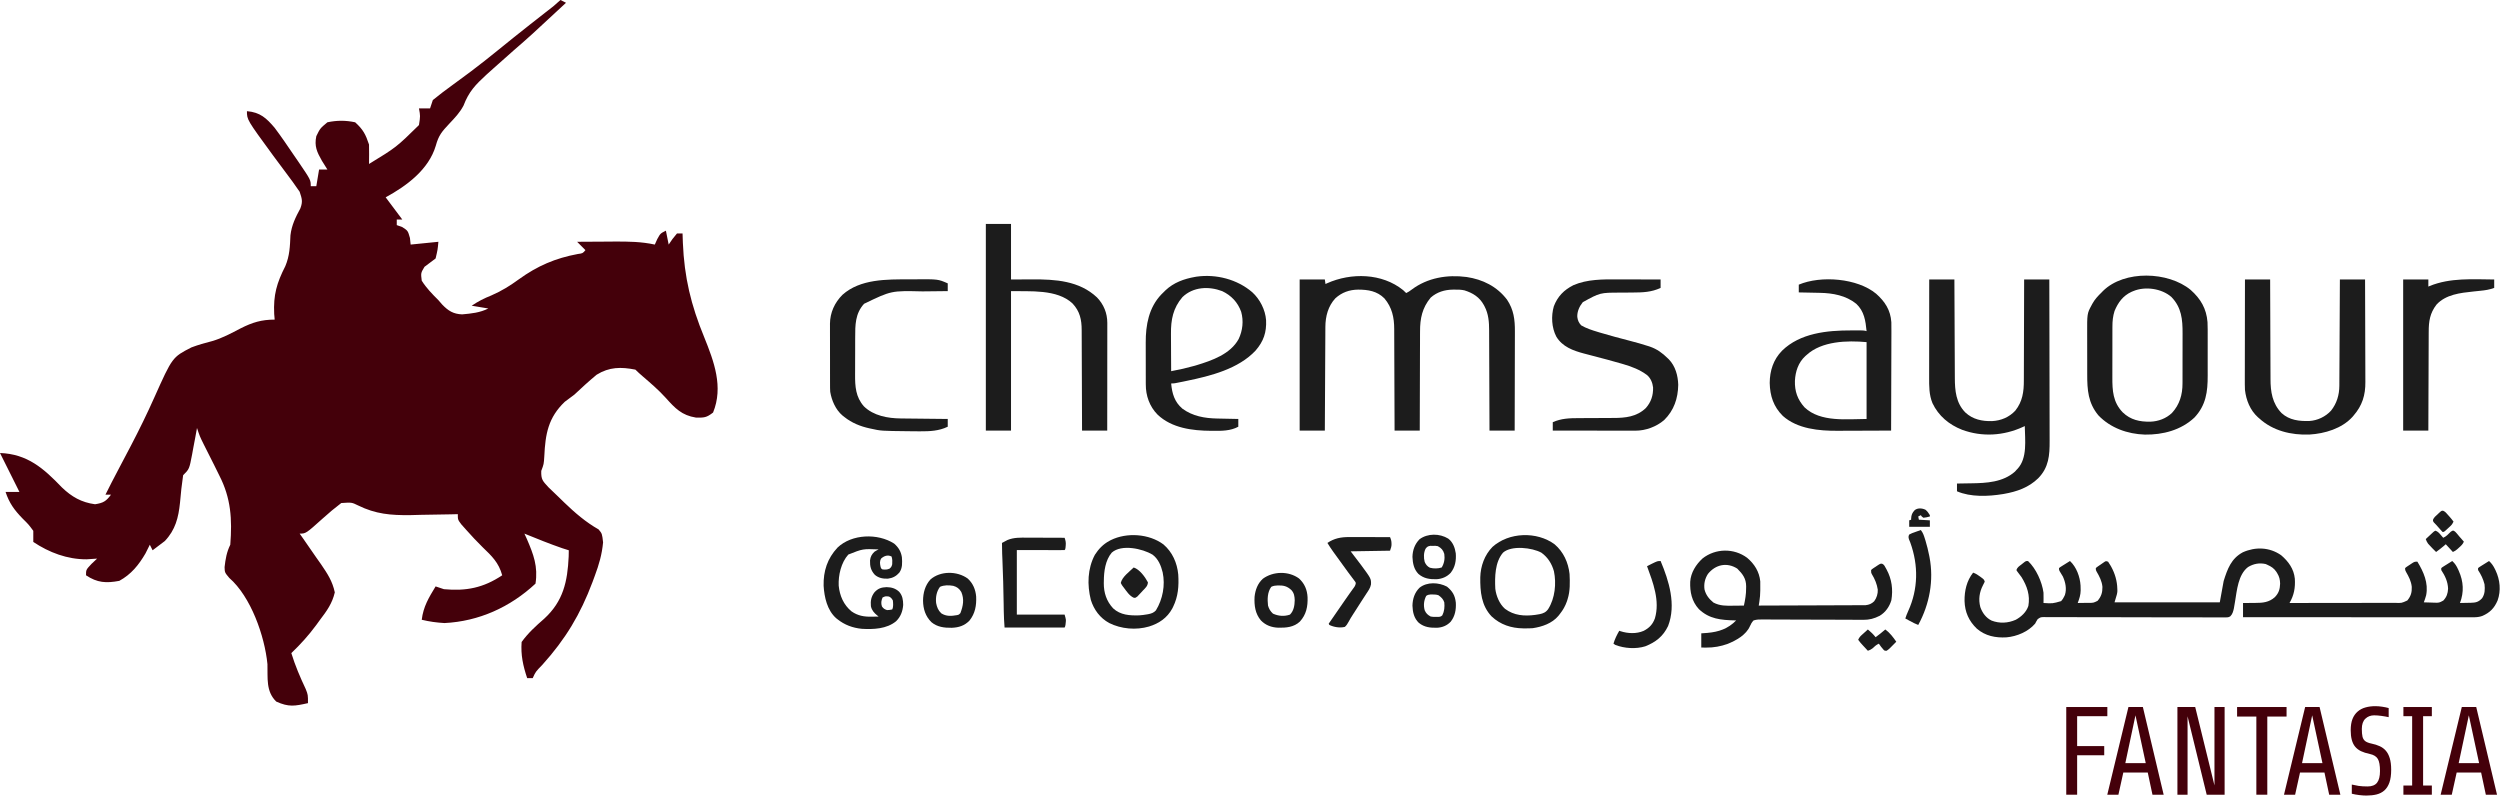 <svg width="3331" height="1060" viewBox="0 0 3331 1060" fill="none" xmlns="http://www.w3.org/2000/svg">
<path d="M3039.37 739.758C3049.05 747.984 3056.36 758.034 3057.63 771.01C3058.38 783.097 3056.64 792.888 3050.55 803.424C3070.42 803.432 3090.28 803.411 3110.14 803.355C3119.37 803.329 3128.59 803.313 3137.81 803.32C3145.85 803.326 3153.89 803.314 3161.93 803.28C3166.18 803.263 3170.44 803.255 3174.7 803.268C3178.7 803.281 3182.71 803.269 3186.72 803.239C3188.19 803.232 3189.66 803.234 3191.13 803.245C3199.88 803.618 3199.88 803.618 3207.54 800.055C3212.25 794.304 3213.73 789.354 3213.43 781.888C3212.64 774.381 3209.5 768.399 3205.78 761.942C3204.55 759.546 3204.55 759.546 3204.55 756.965C3205.69 755.882 3205.69 755.882 3207.26 754.831C3207.82 754.451 3208.39 754.071 3208.97 753.68C3209.57 753.291 3210.17 752.903 3210.79 752.502C3211.67 751.904 3211.67 751.904 3212.57 751.294C3217.02 748.362 3217.02 748.362 3220.9 748.362C3229.2 761.91 3235.83 776.795 3232.6 793.106C3231.77 796.333 3230.66 799.439 3229.5 802.563C3233.11 802.714 3236.71 802.805 3240.31 802.886C3241.33 802.929 3242.35 802.972 3243.39 803.017C3249.91 803.188 3249.91 803.188 3255.48 800.181C3259.91 795.502 3261.52 790.757 3261.82 784.335C3261.52 775.046 3257.77 767.167 3252.73 759.546C3252.73 758.695 3252.73 757.843 3252.73 756.965C3254.08 755.803 3254.08 755.803 3255.93 754.643C3256.92 754.015 3256.92 754.015 3257.93 753.374C3258.98 752.73 3258.98 752.73 3260.05 752.072C3261.09 751.412 3261.09 751.412 3262.16 750.74C3263.89 749.652 3265.62 748.573 3267.36 747.501C3271.12 750.845 3273.15 754.182 3275.21 758.74C3275.51 759.392 3275.8 760.044 3276.11 760.716C3282.42 774.921 3283.19 788.864 3277.68 803.424C3281.31 803.379 3284.93 803.297 3288.55 803.209C3289.57 803.196 3290.59 803.184 3291.65 803.172C3298.79 802.972 3302.19 802.312 3307.15 797.079C3310.98 791.337 3311.09 785.151 3310.38 778.474C3308.57 771.459 3305.74 765.553 3301.77 759.546C3301.77 758.695 3301.77 757.843 3301.77 756.965C3303.12 755.803 3303.12 755.803 3304.97 754.643C3305.96 754.015 3305.96 754.015 3306.97 753.374C3308.02 752.73 3308.02 752.73 3309.09 752.072C3310.13 751.412 3310.13 751.412 3311.2 750.74C3312.93 749.652 3314.66 748.573 3316.4 747.501C3319.97 750.739 3322.14 753.935 3324.25 758.256C3324.55 758.865 3324.84 759.474 3325.15 760.101C3331.04 772.594 3332.5 786.904 3327.81 800.039C3323.42 810.277 3317.67 816.217 3307.46 820.677C3303.44 822.131 3299.77 822.458 3295.51 822.457C3293.86 822.46 3293.86 822.46 3292.18 822.462C3290.97 822.46 3289.75 822.457 3288.54 822.455C3287.25 822.455 3285.96 822.456 3284.66 822.457C3281.11 822.459 3277.56 822.455 3274.01 822.451C3270.18 822.447 3266.35 822.448 3262.52 822.449C3255.89 822.45 3249.26 822.447 3242.62 822.442C3233.03 822.435 3223.44 822.433 3213.84 822.432C3198.28 822.43 3182.72 822.424 3167.16 822.416C3152.04 822.408 3136.92 822.402 3121.8 822.398C3120.87 822.398 3119.94 822.398 3118.98 822.398C3114.31 822.397 3109.63 822.395 3104.96 822.394C3066.18 822.385 3027.39 822.37 2988.61 822.351C2988.61 816.105 2988.61 809.859 2988.61 803.424C2990.66 803.421 2992.72 803.419 2994.83 803.417C2996.86 803.397 2998.88 803.369 3000.91 803.34C3002.3 803.324 3003.69 803.317 3005.08 803.32C3014.94 803.332 3023.24 802.574 3030.98 795.675C3036.23 790.258 3037.77 785.106 3038.03 777.667C3037.89 772.296 3037.03 768.405 3034.21 763.848C3033.84 763.238 3033.48 762.628 3033.1 762C3029.99 757.33 3026.38 754.942 3021.3 752.664C3020.49 752.291 3019.67 751.918 3018.83 751.534C3010.35 749.668 3002.73 751.076 2995.3 755.53C2982.09 765.587 2980.47 786.613 2977.92 801.872C2977.6 803.717 2977.29 805.56 2976.96 807.403C2976.69 809.016 2976.69 809.016 2976.42 810.663C2975.51 814.591 2974.62 818.367 2971.59 821.215C2969.3 822.577 2967.97 822.669 2965.32 822.66C2964.44 822.664 2963.55 822.667 2962.64 822.671C2961.67 822.661 2960.7 822.652 2959.7 822.642C2958.67 822.642 2957.64 822.643 2956.57 822.643C2953.71 822.641 2950.84 822.628 2947.97 822.61C2944.88 822.593 2941.79 822.592 2938.7 822.589C2933.35 822.582 2927.99 822.567 2922.63 822.547C2914.17 822.515 2905.7 822.511 2897.24 822.51C2894.34 822.51 2891.44 822.509 2888.55 822.509C2887.82 822.508 2887.1 822.508 2886.35 822.508C2878.12 822.506 2869.88 822.498 2861.64 822.488C2860.89 822.487 2860.13 822.486 2859.36 822.485C2847.15 822.47 2834.94 822.434 2822.73 822.394C2810.2 822.353 2797.67 822.342 2785.14 822.356C2777.41 822.364 2769.68 822.347 2761.94 822.299C2756.65 822.269 2751.35 822.266 2746.05 822.285C2743 822.295 2739.94 822.293 2736.88 822.257C2733.57 822.218 2730.26 822.238 2726.94 822.265C2725.49 822.234 2725.49 822.234 2724.01 822.201C2719.02 822.233 2719.02 822.233 2715.04 824.921C2713.72 826.881 2712.65 828.857 2711.58 830.954C2702.35 841.671 2687.46 847.937 2673.51 849.196C2658.93 850.064 2645.19 847.361 2633.88 837.568C2623.3 827.382 2618 815.535 2617.56 800.804C2617.38 787.203 2620.39 773.8 2628.99 762.988C2632.71 764.263 2635.53 766.171 2638.67 768.526C2639.58 769.199 2640.49 769.872 2641.42 770.566C2643.61 772.451 2643.61 772.451 2644.47 775.032C2643.49 777.271 2643.49 777.271 2642.05 779.872C2637.35 788.988 2635.9 798.701 2638.56 808.801C2641.24 816.531 2646.14 823.264 2653.58 826.871C2664.21 830.96 2675.4 830.352 2685.77 825.792C2693.15 821.798 2699.98 815.485 2702.6 807.275C2705.08 793.212 2700.91 780.966 2693.51 769.01C2691.68 766.45 2689.8 763.942 2687.84 761.475C2687.24 760.52 2687.24 760.52 2686.63 759.546C2687.86 755.844 2690.39 754.408 2693.41 752.072C2693.95 751.632 2694.5 751.193 2695.07 750.74C2695.6 750.324 2696.13 749.909 2696.68 749.481C2697.16 749.101 2697.65 748.721 2698.15 748.329C2699.54 747.501 2699.54 747.501 2702.12 747.501C2712.89 757.643 2720.74 775.107 2722.76 789.658C2722.82 792.051 2722.85 794.419 2722.82 796.81C2722.81 797.447 2722.81 798.084 2722.81 798.74C2722.8 800.302 2722.78 801.863 2722.76 803.424C2734.93 804.2 2734.93 804.2 2746.26 800.933C2748.01 798.942 2749.2 797.229 2750.3 794.82C2750.62 794.143 2750.94 793.465 2751.28 792.767C2753.94 784.661 2752.01 775.702 2748.57 768.15C2747.27 765.81 2745.9 763.551 2744.42 761.317C2743.41 759.546 2743.41 759.546 2743.41 756.965C2744.76 755.803 2744.76 755.803 2746.61 754.643C2747.27 754.224 2747.93 753.806 2748.61 753.374C2749.31 752.945 2750.01 752.515 2750.73 752.072C2751.42 751.632 2752.12 751.193 2752.84 750.74C2754.57 749.652 2756.3 748.573 2758.04 747.501C2766.65 755.429 2771.42 768.598 2772.13 780.114C2772.18 781.61 2772.21 783.107 2772.23 784.604C2772.26 785.634 2772.26 785.634 2772.28 786.686C2772.22 792.678 2770.46 797.85 2768.36 803.424C2772.13 803.404 2775.89 803.337 2779.65 803.262C2780.72 803.257 2781.78 803.252 2782.88 803.247C2789.25 803.274 2789.25 803.274 2794.79 800.56C2799.74 794.753 2801.38 789.534 2801.29 781.969C2800.61 774.451 2797.26 767.909 2793.46 761.506C2792.45 759.546 2792.45 759.546 2792.45 756.965C2793.67 755.79 2793.67 755.79 2795.37 754.613C2796.29 753.979 2796.29 753.979 2797.22 753.332C2797.86 752.899 2798.51 752.465 2799.17 752.018C2799.81 751.571 2800.44 751.124 2801.1 750.664C2801.71 750.246 2802.32 749.828 2802.95 749.397C2803.8 748.82 2803.8 748.82 2804.66 748.232C2806.22 747.501 2806.22 747.501 2808.8 748.362C2810.03 750.103 2811.09 751.777 2812.13 753.631C2812.58 754.43 2812.58 754.43 2813.05 755.245C2818.01 764.346 2820.9 774.161 2821.11 784.55C2821.16 786.082 2821.16 786.082 2821.21 787.645C2820.84 791.379 2820.84 791.379 2817.4 802.563C2863.68 802.563 2909.96 802.563 2957.64 802.563C2959.34 793.194 2961.04 783.825 2962.8 774.172C2967.86 757.978 2972.91 744.126 2988.36 735.863C3005.22 728.307 3023.98 728.999 3039.37 739.758Z" fill="#1C1C1C"/>
<path d="M1869.48 386.523C1870.92 387.784 1872.28 389.088 1873.61 390.462C1876.34 389.259 1878.61 387.631 1880.98 385.836C1902.02 370.04 1928.31 365.701 1954 369.061C1975.6 372.268 1994.63 381.678 2007.99 399.314C2016.91 412.665 2018.55 425.933 2018.44 441.566C2018.44 443.018 2018.44 444.469 2018.44 445.92C2018.44 449.818 2018.43 453.715 2018.41 457.612C2018.39 461.701 2018.39 465.79 2018.39 469.879C2018.38 477.602 2018.36 485.326 2018.33 493.05C2018.31 501.851 2018.29 510.652 2018.28 519.453C2018.25 537.54 2018.2 555.627 2018.15 573.714C2007.08 573.714 1996 573.714 1984.6 573.714C1984.58 567.163 1984.58 567.163 1984.56 560.48C1984.51 546.03 1984.46 531.58 1984.39 517.13C1984.35 508.371 1984.32 499.612 1984.3 490.853C1984.28 483.215 1984.25 475.576 1984.21 467.938C1984.19 463.898 1984.17 459.857 1984.17 455.816C1984.16 452.005 1984.14 448.193 1984.12 444.381C1984.11 442.99 1984.11 441.6 1984.11 440.209C1984.12 429.135 1983.3 418.243 1978.04 408.26C1977.58 407.395 1977.58 407.395 1977.12 406.513C1971.4 396 1962.53 390.391 1951.25 386.873C1946.96 385.882 1942.69 385.865 1938.3 385.891C1937.46 385.896 1936.62 385.9 1935.75 385.904C1924.73 386.084 1914.72 389.082 1906.3 396.484C1894.95 410.098 1892.01 424.37 1892.07 441.664C1892.06 443.115 1892.05 444.567 1892.04 446.018C1892.02 449.912 1892.02 453.806 1892.02 457.699C1892.01 461.786 1891.99 465.872 1891.97 469.959C1891.94 477.676 1891.92 485.394 1891.91 493.112C1891.89 501.907 1891.86 510.701 1891.83 519.496C1891.76 537.569 1891.71 555.642 1891.68 573.714C1880.61 573.714 1869.53 573.714 1858.13 573.714C1858.11 567.078 1858.11 567.078 1858.09 560.308C1858.04 545.676 1857.99 531.044 1857.92 516.412C1857.88 507.542 1857.85 498.673 1857.83 489.803C1857.81 482.068 1857.78 474.334 1857.74 466.599C1857.72 462.507 1857.7 458.415 1857.7 454.323C1857.69 450.464 1857.67 446.605 1857.65 442.746C1857.64 441.337 1857.64 439.928 1857.64 438.519C1857.65 423.056 1854.79 409.676 1844.59 397.567C1834.74 387.751 1822.79 385.907 1809.53 385.888C1797.96 386.042 1787.91 389.552 1779.24 397.452C1769.53 407.901 1766.01 421.562 1765.93 435.492C1765.93 436.088 1765.92 436.684 1765.92 437.299C1765.91 439.275 1765.9 441.251 1765.89 443.227C1765.88 444.652 1765.88 446.077 1765.87 447.502C1765.84 451.355 1765.83 455.208 1765.81 459.061C1765.79 463.094 1765.77 467.127 1765.74 471.159C1765.7 478.788 1765.66 486.418 1765.62 494.047C1765.58 502.736 1765.53 511.425 1765.49 520.113C1765.39 537.98 1765.3 555.847 1765.21 573.714C1754.14 573.714 1743.06 573.714 1731.66 573.714C1731.66 507.279 1731.66 440.844 1731.66 372.395C1742.73 372.395 1753.8 372.395 1765.21 372.395C1765.63 375.376 1765.63 375.376 1766.07 378.417C1767.15 377.918 1767.15 377.918 1768.25 377.409C1800.22 363.107 1841.37 363.823 1869.48 386.523Z" fill="#1C1C1C"/>
<path d="M2570.49 372.395C2581.56 372.395 2592.63 372.395 2604.04 372.395C2604.07 378.829 2604.07 378.829 2604.09 385.393C2604.15 399.585 2604.22 413.778 2604.29 427.97C2604.33 436.573 2604.37 445.175 2604.4 453.778C2604.43 461.28 2604.47 468.782 2604.51 476.285C2604.53 480.253 2604.55 484.222 2604.56 488.19C2604.57 491.934 2604.59 495.678 2604.61 499.422C2604.62 500.788 2604.63 502.153 2604.63 503.519C2604.66 520.429 2606.15 536.993 2618.67 549.625C2628.69 558.924 2641.04 561.41 2654.25 561.075C2666.13 560.483 2677.09 555.904 2685.24 547.088C2694.87 534.903 2696.62 521.829 2696.57 506.887C2696.57 505.41 2696.58 503.934 2696.59 502.457C2696.62 498.49 2696.62 494.524 2696.62 490.557C2696.62 486.396 2696.64 482.235 2696.66 478.074C2696.7 470.213 2696.72 462.352 2696.73 454.491C2696.74 445.534 2696.77 436.577 2696.81 427.62C2696.88 409.211 2696.92 390.803 2696.96 372.395C2708.03 372.395 2719.1 372.395 2730.51 372.395C2730.59 402.082 2730.65 431.769 2730.69 461.456C2730.69 464.967 2730.7 468.477 2730.7 471.987C2730.7 472.686 2730.7 473.385 2730.7 474.105C2730.72 485.398 2730.74 496.69 2730.78 507.983C2730.81 519.584 2730.83 531.184 2730.83 542.784C2730.84 549.934 2730.85 557.083 2730.88 564.232C2730.9 569.145 2730.91 574.057 2730.9 578.97C2730.9 581.798 2730.9 584.626 2730.92 587.454C2731.03 606.658 2729.84 622.731 2715.78 637.165C2703.18 649.495 2687.3 655.063 2670.29 658.028C2669.41 658.181 2669.41 658.181 2668.52 658.337C2649.29 661.49 2625.6 662.514 2607.48 654.587C2607.48 651.18 2607.48 647.773 2607.48 644.262C2608.46 644.25 2609.44 644.237 2610.45 644.224C2614.17 644.174 2617.89 644.107 2621.61 644.037C2623.2 644.009 2624.79 643.984 2626.39 643.964C2646.75 643.704 2668.78 642.54 2684.75 628.346C2685.37 627.636 2685.99 626.927 2686.63 626.195C2687.04 625.786 2687.46 625.377 2687.88 624.955C2701.67 610.54 2698.04 586.081 2697.82 567.692C2696.97 568.087 2696.13 568.482 2695.26 568.889C2669.56 580.674 2640.93 582.482 2614.26 572.626C2596.87 565.813 2582.91 554.158 2574.84 537.207C2570.22 526.05 2570.36 514.569 2570.39 502.687C2570.39 501.262 2570.39 499.837 2570.39 498.412C2570.39 494.566 2570.39 490.72 2570.4 486.874C2570.41 482.846 2570.41 478.818 2570.41 474.79C2570.41 467.173 2570.42 459.555 2570.43 451.938C2570.44 443.262 2570.44 434.586 2570.44 425.909C2570.45 408.071 2570.47 390.233 2570.49 372.395Z" fill="#1C1C1C"/>
<path d="M1313.53 298.406C1324.6 298.406 1335.67 298.406 1347.08 298.406C1347.08 322.823 1347.08 347.239 1347.08 372.395C1361.2 372.328 1361.2 372.328 1375.31 372.24C1406.26 372.113 1437.96 374.023 1461.61 396.27C1470.61 405.584 1475.38 417.308 1475.38 430.216C1475.38 431.139 1475.38 431.139 1475.38 432.08C1475.38 434.135 1475.37 436.191 1475.37 438.246C1475.37 439.722 1475.37 441.197 1475.37 442.673C1475.37 446.675 1475.37 450.678 1475.36 454.681C1475.35 458.865 1475.35 463.049 1475.35 467.233C1475.35 475.155 1475.34 483.077 1475.33 490.999C1475.32 500.019 1475.32 509.038 1475.32 518.057C1475.31 536.61 1475.29 555.163 1475.27 573.715C1464.2 573.715 1453.13 573.715 1441.72 573.715C1441.7 567.144 1441.7 567.144 1441.68 560.439C1441.64 545.958 1441.58 531.477 1441.52 516.996C1441.48 508.217 1441.44 499.438 1441.42 490.659C1441.4 483.005 1441.37 475.35 1441.33 467.696C1441.31 463.645 1441.3 459.595 1441.29 455.544C1441.29 451.726 1441.27 447.908 1441.24 444.09C1441.23 442.694 1441.23 441.298 1441.23 439.902C1441.24 425.973 1438.83 414.761 1429.04 404.339C1408.38 384.922 1371.75 388.531 1347.08 387.882C1347.08 449.207 1347.08 510.532 1347.08 573.715C1336.01 573.715 1324.94 573.715 1313.53 573.715C1313.53 482.863 1313.53 392.011 1313.53 298.406Z" fill="#1C1C1C"/>
<path d="M2918.77 386.223C2932.18 398.07 2939.85 411.226 2941.29 429.176C2941.6 435.883 2941.53 442.601 2941.52 449.313C2941.52 451.254 2941.52 453.195 2941.53 455.135C2941.53 459.185 2941.52 463.234 2941.52 467.283C2941.51 472.443 2941.51 477.604 2941.52 482.764C2941.53 486.766 2941.53 490.768 2941.52 494.77C2941.52 496.671 2941.52 498.573 2941.53 500.474C2941.56 522.076 2939.29 539.8 2923.98 556.237C2906.08 573.116 2881.9 579.399 2857.81 579.06C2834.79 578.324 2812 570.295 2795.84 553.367C2782.15 536.776 2781 519.636 2781.01 498.85C2781.01 496.834 2781 494.818 2781 492.801C2780.99 488.587 2780.99 484.373 2781 480.158C2781 474.792 2780.99 469.425 2780.97 464.059C2780.95 459.897 2780.95 455.736 2780.96 451.574C2780.96 449.597 2780.95 447.62 2780.94 445.643C2780.83 417.762 2780.83 417.762 2786.86 406.592C2787.15 406.029 2787.45 405.466 2787.75 404.886C2791.01 398.936 2795.34 394.283 2800.2 389.6C2800.79 388.976 2801.39 388.351 2802.01 387.708C2830.56 359.598 2889.03 361.661 2918.77 386.223ZM2842.35 387.879C2841.62 388.182 2840.88 388.485 2840.12 388.797C2828.7 394.001 2822.18 402.954 2817.44 414.335C2815.2 421.301 2814.57 428.014 2814.59 435.3C2814.58 436.215 2814.58 437.13 2814.57 438.072C2814.56 441.072 2814.56 444.072 2814.56 447.072C2814.56 449.174 2814.56 451.276 2814.55 453.378C2814.55 457.775 2814.55 462.173 2814.55 466.57C2814.56 472.182 2814.54 477.793 2814.52 483.405C2814.51 487.745 2814.51 492.084 2814.51 496.423C2814.51 498.491 2814.5 500.559 2814.5 502.627C2814.43 520.481 2815.27 535.887 2828.35 549.465C2838.85 559.544 2850.98 562.058 2865.11 561.85C2875.74 561.494 2886.1 557.63 2893.87 550.269C2904.14 539.178 2908.01 525.713 2907.97 510.885C2907.98 509.526 2907.98 509.526 2907.99 508.139C2908 505.167 2908 502.195 2908 499.223C2908 497.14 2908 495.058 2908.01 492.975C2908.01 488.618 2908.01 484.261 2908.01 479.904C2908.01 474.344 2908.02 468.785 2908.04 463.225C2908.05 458.925 2908.05 454.626 2908.05 450.326C2908.05 448.278 2908.06 446.229 2908.06 444.18C2908.13 425.679 2906.73 409.626 2893.11 395.623C2880.14 384.377 2858.26 381.178 2842.35 387.879Z" fill="#1C1C1C"/>
<path d="M2991.19 372.395C3002.26 372.395 3013.34 372.395 3024.74 372.395C3024.76 376.727 3024.77 381.06 3024.78 385.524C3024.82 399.867 3024.88 414.211 3024.95 428.554C3024.98 437.247 3025.02 445.94 3025.04 454.634C3025.06 462.216 3025.09 469.798 3025.13 477.381C3025.15 481.39 3025.17 485.4 3025.17 489.41C3025.18 493.195 3025.19 496.98 3025.22 500.765C3025.23 502.144 3025.23 503.523 3025.23 504.901C3025.22 521.949 3027.6 537.666 3040.02 550.442C3050.31 559.856 3063.69 561.366 3077.05 560.919C3087.82 560.295 3098.61 555.15 3105.87 547.172C3113.48 537.592 3116.87 526.305 3116.94 514.135C3116.94 513.526 3116.94 512.918 3116.95 512.29C3116.96 510.261 3116.97 508.233 3116.98 506.204C3116.98 504.745 3116.99 503.286 3117 501.828C3117.03 497.875 3117.04 493.922 3117.06 489.969C3117.08 485.835 3117.1 481.702 3117.13 477.568C3117.17 469.744 3117.21 461.919 3117.25 454.095C3117.29 445.185 3117.33 436.276 3117.38 427.367C3117.48 409.043 3117.57 390.719 3117.66 372.395C3128.73 372.395 3139.81 372.395 3151.21 372.395C3151.29 391.676 3151.35 410.956 3151.39 430.237C3151.41 439.19 3151.43 448.144 3151.47 457.097C3151.51 464.907 3151.53 472.716 3151.54 480.525C3151.54 484.655 3151.55 488.785 3151.58 492.915C3151.6 496.813 3151.61 500.711 3151.6 504.609C3151.6 506.029 3151.61 507.45 3151.62 508.87C3151.78 526.482 3147.49 540.444 3135.73 553.927C3135.29 554.446 3134.85 554.965 3134.4 555.5C3120.24 571.042 3097.54 577.761 3077.16 578.984C3052.94 579.918 3028.3 574.107 3010.12 557.368C3009.58 556.905 3009.03 556.441 3008.47 555.963C2998.06 546.523 2992.76 533.194 2991.19 519.513C2990.96 514.619 2990.97 509.735 2990.99 504.836C2991 503.385 2991 501.934 2990.99 500.483C2990.99 496.575 2991 492.667 2991.02 488.759C2991.03 484.663 2991.03 480.568 2991.03 476.472C2991.03 468.73 2991.05 460.988 2991.07 453.246C2991.09 444.426 2991.1 435.606 2991.1 426.786C2991.12 408.656 2991.15 390.525 2991.19 372.395Z" fill="#1C1C1C"/>
<path d="M2499.75 391.352C2511.57 401.827 2518.98 413.252 2520.03 429.347C2520.18 433.193 2520.15 437.035 2520.11 440.882C2520.11 442.342 2520.11 443.802 2520.11 445.262C2520.11 449.179 2520.09 453.095 2520.07 457.012C2520.05 461.123 2520.05 465.233 2520.04 469.344C2520.03 477.107 2520 484.87 2519.97 492.634C2519.93 501.48 2519.91 510.327 2519.89 519.174C2519.86 537.354 2519.8 555.534 2519.72 573.714C2508.35 573.774 2496.98 573.819 2485.61 573.847C2480.33 573.861 2475.05 573.879 2469.77 573.908C2464.66 573.937 2459.55 573.952 2454.44 573.958C2452.51 573.963 2450.57 573.972 2448.64 573.986C2423.76 574.16 2394.98 571.543 2375.49 554.208C2363.07 541.928 2358.32 527.479 2357.97 510.286C2358.05 493.998 2362.83 479.1 2374.38 467.3C2398.43 443.754 2434.47 440.169 2466.49 440.249C2468.72 440.253 2470.95 440.249 2473.19 440.243C2474.61 440.244 2476.04 440.245 2477.47 440.247C2478.13 440.245 2478.8 440.243 2479.48 440.241C2482.22 440.253 2484.41 440.347 2487.03 441.221C2485.66 427.389 2483.97 414.736 2473.23 404.731C2459.54 393.676 2442.07 390.508 2424.92 390.189C2424.11 390.171 2423.3 390.153 2422.46 390.135C2419.9 390.079 2417.33 390.028 2414.76 389.977C2413.01 389.94 2411.26 389.902 2409.51 389.865C2405.24 389.773 2400.96 389.686 2396.69 389.601C2396.69 386.194 2396.69 382.787 2396.69 379.277C2426.19 366.813 2474.67 370.594 2499.75 391.352ZM2407.02 473.054C2406.21 473.754 2406.21 473.754 2405.4 474.469C2396.02 483.134 2392.19 494.931 2391.55 507.443C2391.16 521.417 2395.03 532.338 2404.35 542.728C2425.54 563.057 2461.59 558.227 2487.03 558.227C2487.03 524.442 2487.03 490.656 2487.03 455.847C2461.24 453.502 2427.29 454.338 2407.02 473.054Z" fill="#1C1C1C"/>
<path d="M1668.46 389.328C1678.69 398.588 1685.95 412.794 1686.92 426.597C1687.68 442.803 1683.57 454.812 1672.99 467.033C1650.21 491.512 1612.8 501.008 1581.1 507.469C1579.4 507.826 1577.71 508.183 1576.01 508.541C1564.6 510.91 1564.6 510.91 1560.45 510.91C1561.66 524.153 1564.83 535.491 1575.38 544.464C1589.04 554.529 1605.18 557.331 1621.78 557.641C1622.99 557.668 1622.99 557.668 1624.23 557.695C1626.79 557.751 1629.35 557.802 1631.91 557.853C1633.66 557.89 1635.4 557.927 1637.15 557.965C1641.41 558.057 1645.66 558.144 1649.92 558.229C1649.92 561.636 1649.92 565.043 1649.92 568.553C1639.38 574.255 1627.51 574.154 1615.83 574.038C1615.11 574.034 1614.39 574.03 1613.65 574.026C1588.7 573.863 1561.2 570.432 1542.3 552.401C1531.65 541.591 1526.61 527.258 1526.66 512.285C1526.65 511.526 1526.65 510.768 1526.64 509.987C1526.63 507.507 1526.63 505.026 1526.64 502.546C1526.63 500.799 1526.63 499.052 1526.62 497.306C1526.62 493.652 1526.62 489.998 1526.62 486.344C1526.63 481.701 1526.61 477.058 1526.59 472.415C1526.58 468.807 1526.58 465.2 1526.58 461.593C1526.58 459.883 1526.58 458.173 1526.57 456.464C1526.46 433.046 1530.69 409.685 1547.47 392.206C1548.63 391.038 1549.8 389.89 1550.98 388.742C1551.63 388.098 1552.28 387.453 1552.94 386.789C1563.87 376.458 1577.7 371.506 1592.28 368.954C1592.93 368.84 1593.58 368.726 1594.25 368.608C1620.36 364.935 1648.4 372.091 1668.46 389.328ZM1575.45 395.91C1562.98 410.379 1560.01 426.189 1560.2 444.657C1560.2 446.106 1560.2 447.555 1560.21 449.004C1560.22 452.774 1560.24 456.545 1560.27 460.315C1560.3 464.18 1560.31 468.045 1560.32 471.909C1560.35 479.461 1560.39 487.012 1560.45 494.564C1576.21 491.457 1576.21 491.457 1591.74 487.358C1592.59 487.106 1593.44 486.853 1594.31 486.592C1614.95 480.299 1639.41 471.82 1650.37 451.725C1655.77 440.411 1657.14 427.581 1653.74 415.413C1649.12 402.654 1640.58 393.683 1628.41 387.882C1610.67 381.182 1589.78 381.994 1575.45 395.91Z" fill="#1C1C1C"/>
<path d="M2155.29 372.231C2156.96 372.234 2158.63 372.237 2160.3 372.238C2164.62 372.245 2168.95 372.262 2173.27 372.281C2177.71 372.299 2182.15 372.306 2186.6 372.315C2195.26 372.333 2203.92 372.362 2212.59 372.399C2212.59 376.09 2212.59 379.781 2212.59 383.583C2200.49 389.343 2188.56 389.709 2175.3 389.757C2173.12 389.777 2170.94 389.798 2168.76 389.819C2165.37 389.849 2161.99 389.875 2158.6 389.886C2131.91 389.947 2131.91 389.947 2108.94 402.608C2104.45 408.141 2101.24 415.086 2101.6 422.299C2102.16 426.893 2103.6 430.089 2106.76 433.483C2113.43 437.421 2120.94 439.852 2128.33 442.086C2129.85 442.556 2129.85 442.556 2131.41 443.035C2144.71 447.075 2158.18 450.558 2171.63 454.089C2179.94 456.281 2188.22 458.504 2196.39 461.202C2197 461.402 2197.61 461.602 2198.23 461.807C2207.7 465.032 2215.02 470.365 2222.05 477.36C2222.52 477.805 2223 478.25 2223.49 478.708C2232.32 487.798 2235.74 500.484 2236.08 512.742C2235.77 530.805 2230.46 546.758 2217.32 559.684C2206.99 568.55 2192.78 573.835 2179.2 573.822C2178.22 573.823 2177.24 573.824 2176.24 573.825C2174.65 573.821 2174.65 573.821 2173.02 573.816C2171.34 573.816 2171.34 573.816 2169.62 573.817C2166.54 573.817 2163.47 573.812 2160.39 573.806C2157.17 573.8 2153.96 573.8 2150.74 573.799C2144.65 573.796 2138.56 573.789 2132.48 573.78C2125.54 573.771 2118.61 573.766 2111.68 573.762C2097.42 573.753 2083.16 573.737 2068.91 573.718C2068.91 570.028 2068.91 566.337 2068.91 562.534C2080.21 557.471 2091.34 557.122 2103.53 557.11C2105.98 557.106 2108.43 557.092 2110.88 557.075C2117.84 557.027 2124.8 557.001 2131.76 556.979C2136.05 556.966 2140.33 556.94 2144.61 556.906C2146.22 556.897 2147.84 556.891 2149.45 556.891C2165.5 556.89 2180.59 555.428 2192.82 543.775C2199.92 535.862 2202.84 526.757 2202.56 516.234C2201.87 509.989 2199.35 503.899 2194.52 499.729C2184.98 492.676 2174.68 488.655 2163.4 485.352C2161.88 484.904 2161.88 484.904 2160.33 484.446C2147.82 480.795 2135.22 477.507 2122.61 474.217C2119.5 473.403 2116.39 472.581 2113.28 471.758C2111.89 471.4 2111.89 471.4 2110.48 471.035C2095.93 467.175 2081.72 461.994 2073.61 448.495C2067.38 436.548 2066.58 421.112 2070.31 408.157C2075.34 394.933 2083.92 386.223 2096.49 379.927C2114.74 372.025 2135.74 372.117 2155.29 372.231Z" fill="#1C1C1C"/>
<path d="M2327.87 743.204C2337.62 751.448 2344.07 761.672 2345.38 774.578C2345.47 777.606 2345.46 780.611 2345.4 783.64C2345.4 784.644 2345.39 785.649 2345.39 786.684C2345.34 791.714 2344.98 796.511 2344.2 801.483C2344.04 802.491 2343.88 803.499 2343.72 804.538C2343.54 805.692 2343.54 805.692 2343.35 806.869C2362.21 806.817 2381.06 806.75 2399.91 806.666C2408.67 806.627 2417.42 806.593 2426.18 806.571C2433.81 806.551 2441.44 806.522 2449.07 806.483C2453.11 806.462 2457.15 806.446 2461.19 806.441C2464.99 806.435 2468.79 806.418 2472.6 806.392C2473.99 806.384 2475.39 806.381 2476.78 806.383C2478.69 806.384 2480.6 806.37 2482.51 806.351C2483.57 806.347 2484.64 806.343 2485.74 806.339C2490.4 805.827 2493.69 804.462 2497.14 801.169C2500.45 796.752 2502.21 791.133 2501.95 785.606C2500.81 778.094 2497.98 771.458 2494.06 765.004C2493.05 762.991 2493.05 762.991 2493.05 759.55C2494.18 758.356 2494.18 758.356 2495.75 757.302C2496.32 756.921 2496.89 756.54 2497.47 756.147C2498.07 755.762 2498.67 755.377 2499.29 754.979C2499.88 754.577 2500.46 754.175 2501.07 753.761C2505.43 750.895 2505.43 750.895 2507.77 751.123C2510.49 752.265 2511.5 754.803 2512.84 757.292C2513.14 757.832 2513.44 758.373 2513.75 758.93C2520.67 771.731 2522.42 785.389 2520.06 799.751C2517.5 808.289 2512.24 815.855 2504.55 820.453C2497.17 824.235 2490.72 825.922 2482.39 825.863C2481.77 825.86 2481.15 825.857 2480.5 825.854C2479.15 825.847 2477.79 825.837 2476.43 825.826C2474.22 825.809 2472.02 825.796 2469.81 825.785C2467.43 825.772 2465.05 825.76 2462.67 825.746C2456.77 825.711 2450.87 825.693 2444.97 825.685C2443.68 825.684 2443.68 825.684 2442.37 825.682C2438.84 825.678 2435.31 825.674 2431.78 825.671C2421.75 825.661 2411.73 825.635 2401.7 825.557C2393.73 825.496 2385.76 825.471 2377.8 825.489C2373.58 825.497 2369.37 825.486 2365.15 825.432C2361.19 825.381 2357.22 825.379 2353.26 825.413C2351.81 825.417 2350.35 825.404 2348.9 825.371C2344.55 825.279 2340.64 825.323 2336.47 826.657C2334.17 829.082 2332.93 831.264 2331.61 834.325C2326.52 845.966 2313.35 853.285 2302.08 857.85C2292.83 861.249 2283.12 862.961 2273.29 862.845C2271.14 862.827 2269 862.809 2266.78 862.791C2266.78 856.545 2266.78 850.299 2266.78 843.863C2269.48 843.668 2272.18 843.473 2274.96 843.272C2290.12 841.933 2302.43 837.798 2313.24 826.657C2312.7 826.644 2312.17 826.631 2311.62 826.619C2293.21 826.139 2277.51 824.922 2263.47 811.5C2254.06 801.074 2251.56 788.676 2252.04 775.084C2252.82 762.946 2259.75 752.092 2268.5 744.064C2285.75 730.482 2310.27 730.128 2327.87 743.204ZM2275.66 764.682C2271.59 770.965 2270.05 777.966 2271.08 785.36C2272.96 792.824 2277.1 798.015 2282.97 802.836C2291.59 807.402 2299.98 807.187 2309.48 807.03C2310.85 807.017 2312.22 807.005 2313.59 806.995C2316.91 806.967 2320.24 806.922 2323.57 806.869C2325.31 799.084 2326.58 791.753 2326.52 783.747C2326.54 782.926 2326.56 782.106 2326.57 781.26C2326.57 770.818 2321.87 764.734 2314.75 757.614C2300.96 748.838 2285.75 752.137 2275.66 764.682Z" fill="#1C1C1C"/>
<path d="M1211.36 372.188C1213.8 372.184 1216.24 372.172 1218.68 372.152C1249.86 371.909 1249.86 371.909 1262.77 377.556C1262.77 380.963 1262.77 384.37 1262.77 387.88C1262.04 387.887 1261.32 387.894 1260.57 387.902C1253.65 387.969 1246.73 388.045 1239.81 388.128C1236.26 388.17 1232.7 388.21 1229.15 388.243C1187.55 387.246 1187.55 387.246 1151.3 404.765C1139.31 417.93 1139.46 433.163 1139.45 449.969C1139.45 451.833 1139.44 453.696 1139.43 455.559C1139.42 459.454 1139.42 463.35 1139.42 467.245C1139.42 472.202 1139.4 477.158 1139.37 482.115C1139.35 485.962 1139.35 489.808 1139.35 493.654C1139.34 495.48 1139.34 497.306 1139.32 499.131C1139.22 514.911 1140.1 529.022 1151.05 541.387C1163.81 553.999 1183.05 557.407 1200.36 557.544C1201.04 557.553 1201.72 557.561 1202.42 557.57C1204.64 557.597 1206.86 557.618 1209.08 557.64C1210.63 557.657 1212.18 557.675 1213.74 557.694C1217.8 557.741 1221.86 557.784 1225.92 557.825C1230.07 557.869 1234.22 557.917 1238.38 557.964C1246.51 558.056 1254.64 558.144 1262.77 558.228C1262.77 561.635 1262.77 565.042 1262.77 568.552C1251.02 574.237 1238.94 574.736 1226.04 574.682C1224.99 574.678 1223.94 574.675 1222.85 574.671C1219.24 574.65 1215.62 574.615 1212.01 574.574C1211.32 574.567 1210.63 574.559 1209.93 574.552C1173.9 574.147 1173.9 574.147 1160.39 571.133C1159.82 571.014 1159.26 570.896 1158.68 570.774C1146.53 568.161 1134.85 563.456 1125.11 555.647C1124.27 554.985 1123.42 554.323 1122.54 553.64C1113.45 545.995 1108.09 533.585 1106.19 522.093C1105.95 518.852 1105.94 515.624 1105.95 512.375C1105.95 511.434 1105.94 510.493 1105.94 509.523C1105.93 506.43 1105.93 503.338 1105.93 500.246C1105.92 498.082 1105.92 495.919 1105.92 493.756C1105.91 489.228 1105.91 484.701 1105.92 480.173C1105.92 474.964 1105.91 469.755 1105.89 464.546C1105.87 459.506 1105.87 454.466 1105.88 449.426C1105.87 447.295 1105.87 445.164 1105.86 443.033C1105.85 440.045 1105.86 437.056 1105.87 434.067C1105.86 433.199 1105.85 432.332 1105.85 431.437C1105.96 416.562 1112.05 403.17 1122.56 392.743C1146.31 371.552 1181.56 372.227 1211.36 372.188Z" fill="#1C1C1C"/>
<path d="M3201.98 372.394C3213.05 372.394 3224.12 372.394 3235.53 372.394C3235.53 375.517 3235.53 378.64 3235.53 381.857C3236.16 381.587 3236.78 381.316 3237.43 381.037C3264.59 369.904 3294.53 372.162 3323.28 372.394C3323.28 376.085 3323.28 379.775 3323.28 383.578C3317.05 385.946 3311.19 386.826 3304.57 387.45C3302.5 387.665 3300.43 387.882 3298.36 388.102C3296.83 388.262 3296.83 388.262 3295.27 388.425C3278.11 390.255 3258.76 392.337 3246.36 405.89C3237.65 417.208 3236 428.116 3236.02 441.956C3236.01 443.398 3236 444.841 3235.99 446.283C3235.97 450.172 3235.96 454.06 3235.95 457.949C3235.95 462.023 3235.92 466.097 3235.9 470.17C3235.86 477.873 3235.84 485.575 3235.82 493.278C3235.8 502.052 3235.76 510.826 3235.72 519.6C3235.64 537.638 3235.58 555.675 3235.53 573.713C3224.46 573.713 3213.38 573.713 3201.98 573.713C3201.98 507.278 3201.98 440.842 3201.98 372.394Z" fill="#1C1C1C"/>
<path d="M1191.36 724.276C1197.16 729.303 1200.44 734.768 1201.68 742.343C1202.19 749.617 1202.65 756.796 1198.24 762.991C1194.13 767.702 1189.28 770.254 1183.1 771.006C1176.7 771.286 1170.67 770.191 1165.68 765.935C1160.3 760.052 1159.03 754.635 1159.23 746.786C1159.78 741.778 1161.5 738.579 1165.12 735.137C1166.95 733.947 1168.75 732.973 1170.71 732.019C1149.58 731.212 1149.58 731.212 1130.28 738.901C1120.69 749.593 1116.88 766.34 1117.48 780.251C1118.79 793.743 1124.01 805.902 1134.58 814.611C1142.84 820.411 1151.43 821.901 1161.36 821.655C1162.26 821.644 1163.17 821.632 1164.1 821.62C1166.3 821.59 1168.51 821.548 1170.71 821.494C1170.05 820.977 1169.39 820.46 1168.71 819.928C1164.53 816.512 1161.52 813.075 1160.39 807.729C1159.71 800.51 1160.79 794.786 1165.28 789.016C1170.08 783.925 1174.36 782.562 1181.36 782.295C1187.95 782.485 1193 783.892 1197.94 788.364C1202.55 793.507 1203.32 799.347 1203.41 806.008C1202.77 814.455 1200.04 821.837 1193.89 827.785C1181.47 838.014 1163.73 838.741 1148.34 837.84C1136.11 836.621 1125.3 832.662 1115.65 824.935C1115.11 824.506 1114.57 824.077 1114.02 823.635C1102.1 812.953 1098.33 795.777 1097.39 780.524C1096.91 760.924 1102.4 744.112 1115.87 729.653C1134.94 711.361 1169.59 710.269 1191.36 724.276ZM1174.15 744.063C1171.78 747.812 1172.39 751.07 1173.29 755.248C1174.02 757.535 1174.02 757.535 1175.87 758.689C1179.6 759.11 1181.78 759.092 1185.23 757.667C1187.49 755.74 1188.09 754.702 1188.78 751.806C1189.02 748.156 1189.08 744.973 1187.92 741.482C1182.83 738.938 1178.21 740.59 1174.15 744.063ZM1175.93 796.114C1174.13 800.353 1173.68 803.668 1175.07 807.997C1177.14 810.871 1178.52 811.808 1181.9 812.891C1184.38 812.918 1186.32 812.572 1188.78 812.03C1190.57 808.442 1190.03 803.894 1189.64 799.985C1188.08 797.341 1187.18 796.174 1184.48 794.823C1179.87 794.274 1179.87 794.274 1175.93 796.114Z" fill="#1C1C1C"/>
<path d="M1550.18 725.385C1562.16 735.666 1568.44 749.998 1569.91 765.572C1570.85 780.722 1569.83 794.78 1563.03 808.589C1562.49 809.687 1562.49 809.687 1561.93 810.807C1555.09 823.346 1544.3 830.666 1530.94 834.779C1513.72 839.829 1493.87 838.105 1477.85 830.098C1465.64 823.364 1457.58 812.516 1453.44 799.341C1448.4 779.265 1448.95 757.706 1458.83 739.184C1463.64 731.607 1469.9 725.115 1477.85 720.835C1478.57 720.449 1479.28 720.063 1480.01 719.665C1501.33 709.085 1531.05 711.122 1550.18 725.385ZM1481.29 736.321C1472.68 746.488 1470.82 761.515 1470.76 774.283C1470.74 775.199 1470.72 776.115 1470.7 777.059C1470.64 789.852 1474.34 801.103 1483.15 810.555C1492.83 819.56 1505.26 820.274 1517.8 819.899C1521.27 819.703 1524.66 819.237 1528.08 818.645C1528.97 818.493 1528.97 818.493 1529.89 818.338C1533.99 817.548 1537.33 816.427 1540.15 813.247C1549.24 798.371 1552.76 779.769 1549.15 762.648C1546.96 753.606 1543.23 744.529 1535.5 738.902C1522.43 731.119 1494.37 724.681 1481.29 736.321Z" fill="#1C1C1C"/>
<path d="M2071.36 725.226C2083.19 735.324 2089.57 749.397 2091.28 764.715C2091.81 776.011 2092.15 787.394 2088.69 798.268C2088.39 799.226 2088.09 800.184 2087.78 801.171C2085.54 807.537 2082.56 812.788 2078.37 818.056C2077.7 818.907 2077.04 819.759 2076.35 820.637C2067.97 830.591 2054.74 835.167 2042.24 836.983C2038.86 837.229 2035.51 837.271 2032.13 837.252C2030.77 837.246 2030.77 837.246 2029.38 837.239C2013.55 837.002 1999.2 832.324 1987.5 821.389C1973.67 806.914 1972.11 788.27 1972.32 769.228C1972.7 754.303 1978.01 739.478 1988.6 728.674C2010.44 709.014 2047.7 707.769 2071.36 725.226ZM2002.66 736.323C1991.8 748.904 1991.57 768.914 1992.34 784.502C1993.51 794.037 1997.88 804.736 2005.24 811.173C2017.28 820.23 2031.08 821.179 2045.52 819.279C2046.83 819.078 2048.14 818.868 2049.44 818.647C2050.04 818.546 2050.64 818.445 2051.25 818.341C2056.34 817.358 2059.93 815.711 2062.88 811.388C2071.88 797.157 2073.86 777.419 2070.47 761.166C2067.68 751.113 2062.36 742.626 2053.8 736.431C2041.64 729.653 2013.93 726.319 2002.66 736.323Z" fill="#1C1C1C"/>
<path d="M1368.92 716.366C1370.35 716.369 1371.79 716.372 1373.22 716.373C1376.97 716.38 1380.72 716.397 1384.47 716.416C1388.3 716.434 1392.14 716.441 1395.97 716.45C1403.48 716.468 1410.98 716.498 1418.49 716.534C1419.86 720.371 1420.36 723.055 1419.94 727.127C1419.86 728.029 1419.77 728.93 1419.68 729.859C1419.35 732.02 1419.35 732.02 1418.49 732.88C1416.51 732.962 1414.53 732.981 1412.55 732.978C1411.92 732.978 1411.29 732.978 1410.63 732.978C1408.58 732.978 1406.53 732.971 1404.48 732.964C1403.22 732.963 1401.95 732.962 1400.69 732.962C1395.99 732.957 1391.3 732.945 1386.6 732.934C1376.12 732.916 1365.63 732.899 1354.82 732.88C1354.82 761.272 1354.82 789.663 1354.82 818.914C1375.83 818.914 1396.84 818.914 1418.49 818.914C1420.43 825.712 1420.43 825.712 1419.94 829.938C1419.86 830.742 1419.77 831.546 1419.68 832.374C1419.35 834.401 1419.35 834.401 1418.49 836.121C1392.09 836.121 1365.68 836.121 1338.48 836.121C1337.95 828.676 1337.48 821.374 1337.41 813.934C1337.38 812.007 1337.35 810.08 1337.32 808.154C1337.31 807.155 1337.3 806.157 1337.28 805.128C1337.01 785.173 1336.44 765.244 1335.6 745.305C1335.57 744.409 1335.53 743.513 1335.49 742.59C1335.42 740.936 1335.35 739.282 1335.28 737.628C1335.07 732.886 1335.01 728.163 1335.04 723.417C1336.57 722.579 1338.11 721.758 1339.66 720.943C1340.52 720.484 1341.38 720.025 1342.26 719.552C1350.85 715.955 1359.77 716.305 1368.92 716.366Z" fill="#1C1C1C"/>
<path d="M1797.41 715.575C1798 715.575 1798.6 715.575 1799.22 715.575C1801.16 715.575 1803.11 715.582 1805.05 715.589C1806.41 715.59 1807.77 715.592 1809.13 715.592C1812.69 715.596 1816.25 715.604 1819.81 715.614C1823.45 715.623 1827.09 715.626 1830.73 715.631C1837.85 715.64 1844.98 715.655 1852.1 715.673C1853.36 718.679 1854.06 720.948 1854.04 724.222C1854.05 725.272 1854.05 725.272 1854.05 726.343C1853.82 728.578 1853.82 728.578 1852.1 733.74C1834.78 734.024 1817.47 734.308 1799.62 734.6C1804.17 740.562 1808.71 746.525 1813.39 752.667C1826.92 771.015 1826.92 771.015 1826.72 778.666C1825.86 783.515 1822.95 787.349 1820.27 791.383C1819.57 792.463 1818.88 793.544 1818.19 794.626C1816.63 797.057 1815.05 799.48 1813.48 801.898C1811.02 805.668 1808.6 809.463 1806.2 813.264C1805.15 814.907 1804.1 816.546 1803.05 818.181C1800.88 821.547 1798.74 824.881 1796.89 828.434C1795.39 831.15 1794.21 833.217 1791.88 835.26C1785.24 836.931 1777.41 835.615 1771.23 832.679C1770.95 832.111 1770.66 831.543 1770.37 830.958C1770.73 830.445 1771.09 829.931 1771.46 829.401C1778.11 819.859 1784.75 810.31 1791.29 800.691C1793.59 797.327 1795.91 793.988 1798.28 790.68C1799 789.678 1799 789.678 1799.73 788.655C1800.64 787.389 1801.55 786.127 1802.47 784.868C1802.87 784.304 1803.28 783.74 1803.7 783.159C1804.05 782.668 1804.41 782.178 1804.78 781.672C1805.78 779.975 1806.3 778.722 1806.51 776.757C1805.78 775.118 1805.78 775.118 1804.54 773.578C1804.09 772.97 1803.64 772.362 1803.17 771.736C1802.68 771.086 1802.18 770.436 1801.67 769.767C1800.62 768.367 1799.58 766.966 1798.54 765.566C1798 764.851 1797.47 764.137 1796.91 763.401C1794.48 760.14 1792.1 756.834 1789.73 753.528C1786.86 749.549 1783.99 745.575 1781.1 741.611C1780.6 740.923 1780.1 740.235 1779.58 739.527C1778.64 738.224 1777.69 736.922 1776.74 735.622C1773.86 731.657 1771.19 727.605 1768.65 723.416C1777.56 717.265 1786.68 715.556 1797.41 715.575Z" fill="#1C1C1C"/>
<path d="M1289.44 770.885C1296.42 777.254 1299.84 785.536 1300.63 794.823C1301.16 806.673 1299.35 817.302 1291.81 826.783C1285.28 833.68 1277.34 836.137 1268.09 836.466C1258.29 836.604 1248.77 835.517 1241.01 828.965C1233.05 821.113 1230.01 811.357 1229.86 800.308C1229.95 789.98 1232.58 779.953 1239.64 772.169C1252.94 760.434 1275.37 760.618 1289.44 770.885ZM1252.45 781.918C1247.82 788.045 1246.47 795.864 1247.28 803.427C1248.38 809.065 1249.99 813.206 1254.17 817.192C1260.72 821.416 1267.53 820.953 1274.93 819.628C1277.57 819.058 1277.57 819.058 1279.65 816.869C1283.31 807.221 1284.97 798.547 1280.84 788.801C1278.21 784.303 1275.09 781.936 1270.08 780.567C1264.28 779.568 1257.84 779.385 1252.45 781.918Z" fill="#1C1C1C"/>
<path d="M1730.79 770.732C1738.25 777.617 1741.66 785.768 1742.2 795.783C1742.62 808.073 1740.53 818.811 1732 828.153C1723.96 835.759 1713.67 836.521 1703.19 836.353C1694.15 836.002 1686.4 833.169 1680.03 826.654C1672.39 817.613 1671 806.716 1671.58 795.178C1672.57 786.026 1675.66 777.434 1682.63 771.128C1696.32 761.032 1716.93 760.617 1730.79 770.732ZM1693.8 781.916C1688.63 789.112 1688.56 798.361 1689.5 806.866C1690.78 811.401 1692.67 814.423 1696.11 817.62C1703.42 820.93 1711.05 821.569 1718.75 818.911C1723.87 813.785 1724.9 806.837 1725.09 799.822C1724.91 794.468 1724.32 790.313 1720.67 786.242C1714.91 780.883 1710.08 779.856 1702.32 780.048C1698.96 780.246 1696.84 780.397 1693.8 781.916Z" fill="#1C1C1C"/>
<path d="M2212.59 747.505C2223.81 774.123 2233.55 805.785 2222.57 834.063C2216.02 847.87 2206.13 855.619 2192.11 861.161C2179.63 865.003 2164.49 863.983 2152.36 859.349C2151.51 858.781 2150.66 858.213 2149.78 857.628C2151.62 851.396 2154.28 846.042 2157.52 840.422C2158.03 840.608 2158.53 840.794 2159.05 840.986C2168.9 844.183 2180.43 844.748 2190.05 840.533C2197.51 836.692 2202.16 831.792 2205 823.884C2211.89 800.458 2202.54 776.267 2194.52 754.388C2195.87 753.701 2197.23 753.017 2198.58 752.334C2199.34 751.953 2200.09 751.572 2200.87 751.179C2208.44 747.505 2208.44 747.505 2212.59 747.505Z" fill="#1C1C1C"/>
<path d="M2559.3 706.209C2562.24 709.851 2563.39 713.566 2564.78 717.985C2565.04 718.811 2565.31 719.636 2565.57 720.487C2567.52 726.882 2569.06 733.318 2570.38 739.87C2570.55 740.735 2570.73 741.6 2570.91 742.491C2576.8 773.399 2570.91 805.181 2555.86 832.679C2551.99 831.253 2548.45 829.367 2544.84 827.41C2544.24 827.089 2543.64 826.769 2543.03 826.439C2541.57 825.653 2540.11 824.865 2538.65 824.076C2539.71 820.693 2540.97 817.488 2542.45 814.267C2555.84 784.94 2556.26 753.348 2545.32 723.026C2544.73 721.491 2544.12 719.963 2543.47 718.449C2542.76 715.828 2542.63 714.721 2543.81 712.232C2546.28 710.773 2548.91 709.88 2551.61 708.952C2552.34 708.684 2553.08 708.416 2553.84 708.14C2555.65 707.481 2557.47 706.838 2559.3 706.209Z" fill="#1C1C1C"/>
<path d="M1927.97 781.647C1935.47 787.807 1938.72 793.513 1939.75 803.102C1940.21 812.427 1938.77 820.845 1932.94 828.324C1928.04 833.474 1922 836.008 1914.89 836.407C1905.67 836.604 1897.91 835.857 1890.44 829.88C1884.02 823.698 1882.27 815.656 1881.95 806.974C1882.19 797.86 1884.78 789.678 1891.3 783.156C1901.41 774.985 1917.03 775.855 1927.97 781.647ZM1900.28 793.961C1897.17 799.953 1896.41 806.688 1898.3 813.238C1900.13 817.347 1902.27 819.321 1906.3 821.492C1908.67 821.957 1910.94 821.975 1913.35 821.922C1913.96 821.935 1914.57 821.949 1915.2 821.962C1918.03 821.941 1919.63 821.91 1921.72 819.909C1924.54 814.299 1924.96 808.769 1924.37 802.564C1922.85 798.014 1920.4 795.854 1916.63 793.101C1913.88 792.185 1911.82 792.097 1908.94 792.079C1908.04 792.067 1907.15 792.055 1906.23 792.042C1903.71 792.241 1902.34 792.534 1900.28 793.961Z" fill="#1C1C1C"/>
<path d="M1929.57 717.607C1935.82 722.3 1938.56 729.723 1939.67 737.247C1940.39 746.843 1938.92 755.603 1932.87 763.259C1927.84 768.612 1921.34 771.269 1914.09 771.768C1904.83 771.905 1897.13 770.897 1889.91 764.718C1883.8 758.399 1882.32 750.505 1881.95 741.966C1882.21 732.863 1885.06 724.967 1891.41 718.468C1902.27 710.438 1918.22 710.66 1929.57 717.607ZM1899.42 731.158C1896.81 736.38 1896.75 743.135 1898.26 748.721C1899.77 752.185 1901.73 754.717 1905.21 756.44C1910.18 757.784 1916.05 757.733 1920.93 756.108C1924.34 750.565 1925.3 744.417 1924.37 738.04C1922.83 732.887 1920.55 730.315 1915.77 727.716C1912.55 727.176 1912.55 727.176 1909.21 727.286C1908.1 727.277 1906.98 727.268 1905.84 727.259C1902.44 727.781 1901.47 728.467 1899.42 731.158Z" fill="#1C1C1C"/>
<path d="M1510.55 756.107C1518.45 758.669 1525.71 768.728 1529.48 775.895C1529.26 780.938 1525.9 783.616 1522.59 787.08C1521.81 787.939 1521.02 788.798 1520.24 789.657C1519.41 790.538 1518.58 791.417 1517.75 792.295C1516.98 793.122 1516.2 793.948 1515.41 794.799C1513.13 796.543 1513.13 796.543 1510.89 796.55C1504.9 794.03 1500.91 787.682 1497.1 782.617C1496.71 782.106 1496.31 781.595 1495.9 781.068C1494.81 779.568 1494.81 779.568 1493.34 776.756C1494.95 768.733 1504.87 761.689 1510.55 756.107Z" fill="#1C1C1C"/>
<path d="M3244.99 707.071C3248.18 708.184 3249.93 710.248 3252.09 712.771C3252.7 713.474 3253.3 714.177 3253.93 714.901C3254.39 715.44 3254.84 715.979 3255.32 716.535C3259.41 714.821 3262.14 711.681 3265.26 708.62C3267.36 707.071 3267.36 707.071 3269.17 707.078C3271.16 708.12 3272.23 709.258 3273.65 710.996C3274.16 711.609 3274.68 712.223 3275.2 712.855C3275.74 713.501 3276.27 714.148 3276.82 714.814C3277.95 716.108 3279.08 717.398 3280.21 718.685C3281.09 719.689 3281.97 720.693 3282.85 721.697C3281.49 725.135 3279.22 727.104 3276.5 729.547C3275.68 730.295 3274.86 731.042 3274.01 731.812C3271.66 733.741 3271.66 733.741 3268.22 735.462C3265.1 732.055 3261.97 728.648 3258.76 725.138C3257.9 725.883 3257.05 726.628 3256.18 727.396C3252.85 730.25 3249.38 732.875 3245.85 735.462C3242.66 732.357 3239.54 729.194 3236.55 725.891C3236.06 725.356 3235.58 724.822 3235.08 724.271C3233.66 722.358 3232.88 720.494 3232.09 718.255C3233.91 716.55 3235.74 714.848 3237.57 713.147C3238.09 712.662 3238.61 712.177 3239.14 711.677C3239.64 711.214 3240.14 710.751 3240.66 710.274C3241.12 709.846 3241.57 709.418 3242.05 708.977C3243.27 707.931 3243.27 707.931 3244.99 707.071Z" fill="#1C1C1C"/>
<path d="M2488.75 838.698C2492.63 841.883 2495.97 845.07 2499.08 849.022C2503.54 845.75 2507.81 842.345 2511.98 838.698C2518.01 843.084 2522.42 848.952 2526.61 855.045C2516.98 864.902 2516.98 864.902 2513.7 867.089C2511.12 867.089 2511.12 867.089 2509.61 865.675C2509.1 865.059 2508.59 864.444 2508.06 863.809C2507.54 863.201 2507.03 862.592 2506.49 861.964C2505.1 860.207 2505.1 860.207 2503.38 857.626C2499.94 859.159 2497.58 861.388 2494.86 863.944C2492.91 865.484 2491.09 866.277 2488.75 867.089C2487.08 865.299 2485.42 863.506 2483.75 861.712C2483.28 861.208 2482.81 860.703 2482.33 860.183C2480.02 857.699 2477.8 855.238 2475.85 852.464C2476.97 849.945 2478.14 848.272 2480.18 846.428C2480.68 845.973 2481.18 845.518 2481.7 845.05C2482.21 844.586 2482.73 844.123 2483.27 843.645C2483.79 843.168 2484.32 842.691 2484.86 842.2C2486.15 841.028 2487.45 839.863 2488.75 838.698Z" fill="#1C1C1C"/>
<path d="M2565.59 679.216C2568.09 681.418 2569.71 683.531 2571.35 686.421C2571.35 686.989 2571.35 687.557 2571.35 688.142C2568.49 688.949 2565.71 689.649 2562.74 689.863C2560.49 688.25 2560.49 688.25 2559.3 686.421C2557.6 687.273 2557.6 687.273 2555.86 688.142C2556.15 689.562 2556.43 690.981 2556.72 692.444C2561.55 692.728 2566.37 693.012 2571.35 693.304C2571.35 696.143 2571.35 698.982 2571.35 701.907C2562.26 701.907 2553.18 701.907 2543.82 701.907C2543.82 699.068 2543.82 696.229 2543.82 693.304C2544.67 693.02 2545.52 692.736 2546.4 692.444C2546.4 691.955 2546.4 691.466 2546.4 690.962C2546.65 686.057 2547.75 683.415 2551.07 679.807C2555.1 676.439 2561.19 677.058 2565.59 679.216Z" fill="#1C1C1C"/>
<path d="M3255.34 680.559C3258.14 681.711 3259.87 684.027 3261.82 686.257C3262.44 686.946 3262.44 686.946 3263.08 687.65C3265.2 690.024 3267.22 692.435 3269.08 695.021C3267.96 697.509 3266.81 699.209 3264.81 701.057C3264.32 701.512 3263.83 701.967 3263.32 702.435C3262.81 702.899 3262.3 703.362 3261.77 703.84C3261.26 704.317 3260.75 704.794 3260.22 705.285C3256.4 708.787 3256.4 708.787 3254.46 708.787C3253.21 707.554 3253.21 707.554 3251.77 705.83C3250.05 703.784 3248.32 701.784 3246.48 699.844C3245.85 699.175 3245.21 698.507 3244.56 697.818C3243.97 697.201 3243.37 696.584 3242.76 695.949C3241.55 694.161 3241.55 694.161 3241.76 692.493C3242.92 689.36 3245.42 687.503 3247.84 685.289C3248.34 684.805 3248.84 684.321 3249.36 683.822C3253.11 680.351 3253.11 680.351 3255.34 680.559Z" fill="#1C1C1C"/>
<path d="M746.768 0C750.427 1.833 750.427 1.833 754.161 3.703C706.607 47.923 706.607 47.923 683.82 67.695C674.848 75.525 665.978 83.461 657.118 91.418C654.126 94.105 651.133 96.793 648.05 99.561C633.396 113.066 624.744 121.995 617.565 140.757C612.565 150.234 606.004 157.004 598.662 164.783C588.871 175.281 584.471 180.105 580.639 194.176C571.155 226.029 541.964 247.561 513.865 262.913C521.185 272.689 528.504 282.465 536.046 292.537C533.606 292.537 531.166 292.537 528.652 292.537C528.652 294.981 528.652 297.425 528.652 299.943C531.016 300.783 533.38 301.623 535.815 302.488C543.44 307.349 543.44 307.349 546.212 317.069C546.517 319.971 546.822 322.873 547.137 325.864C559.336 324.642 571.536 323.42 584.105 322.161C583.181 332.575 583.181 332.575 580.408 344.379C575.553 348.178 570.624 351.886 565.621 355.488C560.633 363.788 560.633 363.788 561.924 374.003C568.136 383.867 575.871 391.732 584.105 399.924C585.797 401.871 587.489 403.819 589.232 405.825C597.366 414.23 603.946 418.33 615.644 418.872C628.146 417.757 639.353 416.69 650.649 411.033C639.669 409.2 639.669 409.2 628.468 407.33C637.516 401.287 644.668 397.656 654.577 393.675C668.087 387.819 679.421 380.83 691.314 372.151C716.021 354.289 739.939 344.003 769.873 338.434C776.411 337.564 776.411 337.564 780.039 333.27C776.379 329.604 772.72 325.938 768.949 322.161C782.042 322.053 795.135 321.987 808.228 321.929C811.921 321.898 815.615 321.867 819.42 321.835C837.526 321.775 854.666 322.001 872.461 325.864C873.529 323.496 874.596 321.128 875.696 318.689C879.855 311.052 879.855 311.052 887.249 307.349C888.469 313.459 889.689 319.569 890.945 325.864C892.623 323.42 894.3 320.976 896.029 318.458C898.011 316.014 899.994 313.57 902.036 311.052C904.476 311.052 906.916 311.052 909.43 311.052C909.637 317.159 909.637 317.159 909.849 323.39C911.74 369.402 920.66 406.509 938.236 449.148C951.375 481.673 964.065 515.557 950.095 549.663C941.338 556.517 938.138 556.62 927.221 556.375C908.458 553.395 899.585 544.098 887.22 530.295C877.607 519.628 866.936 510.542 856.071 501.192C852.822 498.392 849.614 495.534 846.583 492.498C827.395 488.74 811.844 488.83 794.957 499.282C784.686 507.792 774.95 516.67 765.252 525.825C761.044 529.026 756.814 532.198 752.544 535.314C730.505 556.313 726.599 578.148 725.236 607.913C724.586 618.4 724.586 618.4 721.178 627.397C720.822 639.146 723.088 640.8 730.81 649.283C735.378 653.784 740.007 658.222 744.688 662.605C747.059 664.918 749.431 667.231 751.874 669.614C766.074 683.265 780.367 695.636 797.571 705.406C802.221 710.975 802.221 710.975 803.549 722.634C802.044 738.791 798.152 752.098 792.516 767.214C791.499 769.977 790.483 772.74 789.435 775.587C773.243 818.704 753.492 851.508 722.781 885.624C713.626 895.067 713.626 895.067 709.799 903.531C707.359 903.531 704.919 903.531 702.405 903.531C696.921 887.157 693.731 872.704 695.011 855.392C703.759 843.272 713.984 834.082 725.15 824.322C750.455 801.095 756.146 775.007 757.699 741.612C757.752 738.834 757.804 736.056 757.858 733.193C753.512 731.818 753.512 731.818 749.078 730.416C732.039 724.531 715.398 717.781 698.708 710.975C700.309 714.469 700.309 714.469 701.943 718.034C710.944 738.821 717.009 754.951 713.496 777.629C679.725 809.084 637.908 827.913 592.192 830.165C581.714 829.548 572.111 828.242 561.924 825.768C564.055 808.161 571.354 796.253 580.408 781.332C584.068 782.554 587.728 783.776 591.499 785.035C621.169 787.78 644.058 783.265 669.133 766.52C664.541 749.653 655.284 740.852 643.082 729.143C635.493 721.724 628.361 714.044 621.305 706.115C619.137 703.685 616.968 701.256 614.734 698.752C609.983 692.46 609.983 692.46 609.983 685.054C607.041 685.132 604.099 685.209 601.068 685.289C587.558 685.6 574.05 685.791 560.538 685.98C555.91 686.104 551.283 686.228 546.516 686.356C520.639 686.627 500.52 684.979 477.133 673.45C468.609 669.287 468.609 669.287 454.715 670.242C446.098 676.806 438.203 683.347 430.223 690.609C407.542 710.975 407.542 710.975 399.262 710.975C400.606 712.878 401.95 714.781 403.334 716.741C409.425 725.429 415.434 734.17 421.443 742.914C423.559 745.907 425.675 748.899 427.855 751.983C436.343 764.433 442.945 774.428 446.094 789.273C442.634 804.087 435.424 814.029 426.295 826C424.687 828.217 423.079 830.434 421.421 832.719C411.311 846.416 400.478 858.455 388.171 870.204C393.301 886.904 399.933 902.397 407.378 918.155C410.352 925.749 410.352 925.749 410.352 936.858C392.755 940.809 384.692 942.343 368.07 934.775C354.067 921.161 356.882 903.255 356.344 884.9C352.649 847.298 334.269 795.057 305.454 769.992C299.446 762.817 299.446 762.817 299.23 755.628C300.426 744.997 302.038 735.407 306.84 725.787C309.434 691.716 307.853 663.86 292.053 633.212C289.842 628.751 287.638 624.286 285.439 619.818C280.92 610.671 276.325 601.577 271.677 592.494C266.175 581.37 266.175 581.37 262.478 570.261C261.763 574.185 261.048 578.109 260.312 582.152C259.341 587.292 258.368 592.431 257.395 597.571C256.694 601.452 256.694 601.452 255.979 605.411C252.225 624.967 252.225 624.967 243.993 633.212C242.15 645.415 240.909 657.521 239.842 669.808C237.807 689.559 233.753 706.039 219.574 720.898C214.158 724.997 208.743 729.095 203.328 733.193C202.108 730.749 200.888 728.305 199.631 725.787C197.725 729.606 195.819 733.425 193.855 737.359C184.888 752.778 174.77 765.255 158.965 773.926C141.386 777.237 129.572 776.516 114.603 766.52C114.603 759.114 114.603 759.114 121.997 751.245C124.437 748.954 126.877 746.663 129.39 744.302C124.739 744.608 120.088 744.913 115.296 745.228C89.653 745.309 65.558 736.238 44.362 722.084C44.362 717.196 44.362 712.308 44.362 707.272C38.155 698.865 38.155 698.865 30.037 690.84C19.069 679.519 12.42 670.455 7.394 655.43C13.494 655.43 19.593 655.43 25.878 655.43C13.068 629.769 13.068 629.769 0 603.588C36.456 604.916 58.053 623.95 82.501 649.456C95.496 661.93 108.509 669.421 126.618 671.862C137.745 670.089 141.218 668.024 147.875 659.133C145.435 659.133 142.995 659.133 140.481 659.133C145.869 648.238 151.452 637.463 157.131 626.718C160.901 619.548 164.67 612.379 168.439 605.208C170.425 601.437 172.411 597.666 174.457 593.781C185.548 572.554 195.996 551.213 205.738 529.334C229.667 475.914 229.667 475.914 255.084 462.875C264.15 459.493 273.103 456.858 282.493 454.528C296.16 450.578 308.097 444.03 320.675 437.474C336.319 429.558 348.466 425.845 365.99 425.845C365.776 423.377 365.561 420.909 365.34 418.366C364.097 392.935 368.715 377.091 380.171 354.591C385.983 340.799 386.346 328.245 387.002 313.438C388.613 299.948 393.802 289.474 400.215 277.623C403.665 268.437 402.295 264.728 399.262 255.507C393.208 246.639 387.046 238.112 380.546 229.586C376.852 224.639 373.165 219.687 369.485 214.73C367.651 212.261 365.818 209.791 363.929 207.247C329.021 159.557 329.021 159.557 329.021 148.12C346.688 149.637 354.94 157.359 365.99 170.338C374.764 182.044 382.992 194.085 391.175 206.211C393.384 209.421 395.593 212.631 397.868 215.938C414.049 239.741 414.049 239.741 414.049 248.101C416.489 248.101 418.929 248.101 421.443 248.101C422.663 240.769 423.883 233.437 425.14 225.883C428.8 225.883 432.46 225.883 436.231 225.883C433.791 221.988 431.351 218.093 428.837 214.079C422.357 202.559 418.624 194.858 421.443 181.447C426.526 171.032 426.526 171.032 436.231 162.932C449.028 160.27 460.407 160.224 473.199 162.932C483.824 172.536 487.192 179.06 491.684 192.556C491.83 201.195 491.846 209.838 491.684 218.477C528.083 196.21 528.083 196.21 558.227 166.635C560.09 154.585 560.09 154.585 558.227 144.417C563.107 144.417 567.987 144.417 573.015 144.417C574.235 140.751 575.455 137.085 576.712 133.308C585.359 126.266 594.017 119.678 603.052 113.173C608.487 109.178 613.917 105.176 619.341 101.167C623.487 98.104 623.487 98.104 627.717 94.98C640.048 85.732 652.065 76.114 664.05 66.422C668.575 62.767 673.1 59.113 677.625 55.458C679.857 53.655 682.09 51.852 684.39 49.994C698.553 38.625 712.864 27.443 727.166 16.25C737.304 8.516 737.304 8.516 746.768 0Z" fill="#44000A"/>
<path d="M2807.82 942.031V954.252H2767.58V994.091H2803.67V1006.31H2767.58V1058.86H2753.08V942.031H2807.82Z" fill="#44000A"/>
<path d="M2855.16 942.031L2882.86 1058.86H2867.95L2861.68 1029.37H2829.09L2822.57 1058.86H2807.74L2835.93 942.031H2855.16ZM2831.78 1016.82H2858.99L2845.3 953.111L2831.78 1016.82Z" fill="#44000A"/>
<path d="M2964.08 942.031V1058.86H2940.21L2914.71 954.415V1058.86H2901.19V942.031H2924.9L2950.56 1046.48V942.031H2964.08Z" fill="#44000A"/>
<path d="M3046.61 942.031V954.741H3020.95V1058.86H3006.37V954.741H2980.7V942.031H3046.61Z" fill="#44000A"/>
<path d="M3090.61 942.031L3118.31 1058.86H3103.4L3097.12 1029.37H3064.54L3058.02 1058.86H3043.19L3071.38 942.031H3090.61ZM3067.23 1016.82H3094.44L3080.75 953.111L3067.23 1016.82Z" fill="#44000A"/>
<path d="M3186.01 1025.62C3186.01 1032.52 3185.22 1038.19 3183.65 1042.65C3182.07 1047.1 3179.84 1050.6 3176.97 1053.16C3174.09 1055.71 3170.61 1057.5 3166.54 1058.53C3162.46 1059.51 3157.93 1060 3152.93 1060C3150.27 1060 3147.09 1059.78 3143.4 1059.35C3139.76 1058.91 3136.47 1058.32 3133.54 1057.56V1045.34C3136.15 1045.99 3139.16 1046.58 3142.59 1047.13C3146.06 1047.62 3150.05 1047.86 3154.56 1047.86C3160.37 1047.86 3164.58 1046.2 3167.19 1042.89C3169.8 1039.52 3171.1 1034.34 3171.1 1027.33C3171.1 1019.73 3170.12 1014.32 3168.17 1011.12C3166.21 1007.86 3162.68 1005.69 3157.58 1004.6C3152.9 1003.62 3148.97 1002.37 3145.76 1000.85C3142.56 999.277 3139.95 997.268 3137.94 994.824C3134.03 990.044 3132.08 982.793 3132.08 973.071C3132.08 967.097 3132.86 962.073 3134.44 957.999C3136.07 953.926 3138.38 950.613 3141.36 948.06C3144.3 945.507 3147.74 943.688 3151.71 942.601C3155.73 941.461 3160.13 940.891 3164.91 940.891C3167.73 940.891 3170.77 941.135 3174.03 941.624C3177.29 942.113 3180.17 942.71 3182.67 943.416V955.555C3179.74 954.903 3176.48 954.333 3172.89 953.844C3169.36 953.356 3166.16 953.111 3163.28 953.111C3158.66 953.111 3154.78 954.605 3151.63 957.592C3148.48 960.579 3146.9 965.142 3146.9 971.279C3146.9 975.57 3147.2 979.019 3147.8 981.626C3148.45 984.178 3149.7 986.161 3151.55 987.573C3153.39 988.931 3156.14 989.99 3159.78 990.75C3163.79 991.565 3167.41 992.706 3170.61 994.172C3173.82 995.584 3176.56 997.594 3178.84 1000.2C3181.12 1002.81 3182.89 1006.18 3184.13 1010.3C3185.38 1014.43 3186.01 1019.54 3186.01 1025.62Z" fill="#44000A"/>
<path d="M3240.19 1046.64V1058.86H3202.3V1046.64H3213.95V954.252H3202.3V942.031H3240.19V954.252H3228.54V1046.64H3240.19Z" fill="#44000A"/>
<path d="M3299.33 942.031L3327.03 1058.86H3312.12L3305.85 1029.37H3273.26L3266.75 1058.86H3251.92L3280.11 942.031H3299.33ZM3275.95 1016.82H3303.16L3289.48 953.111L3275.95 1016.82Z" fill="#44000A"/>
</svg>
